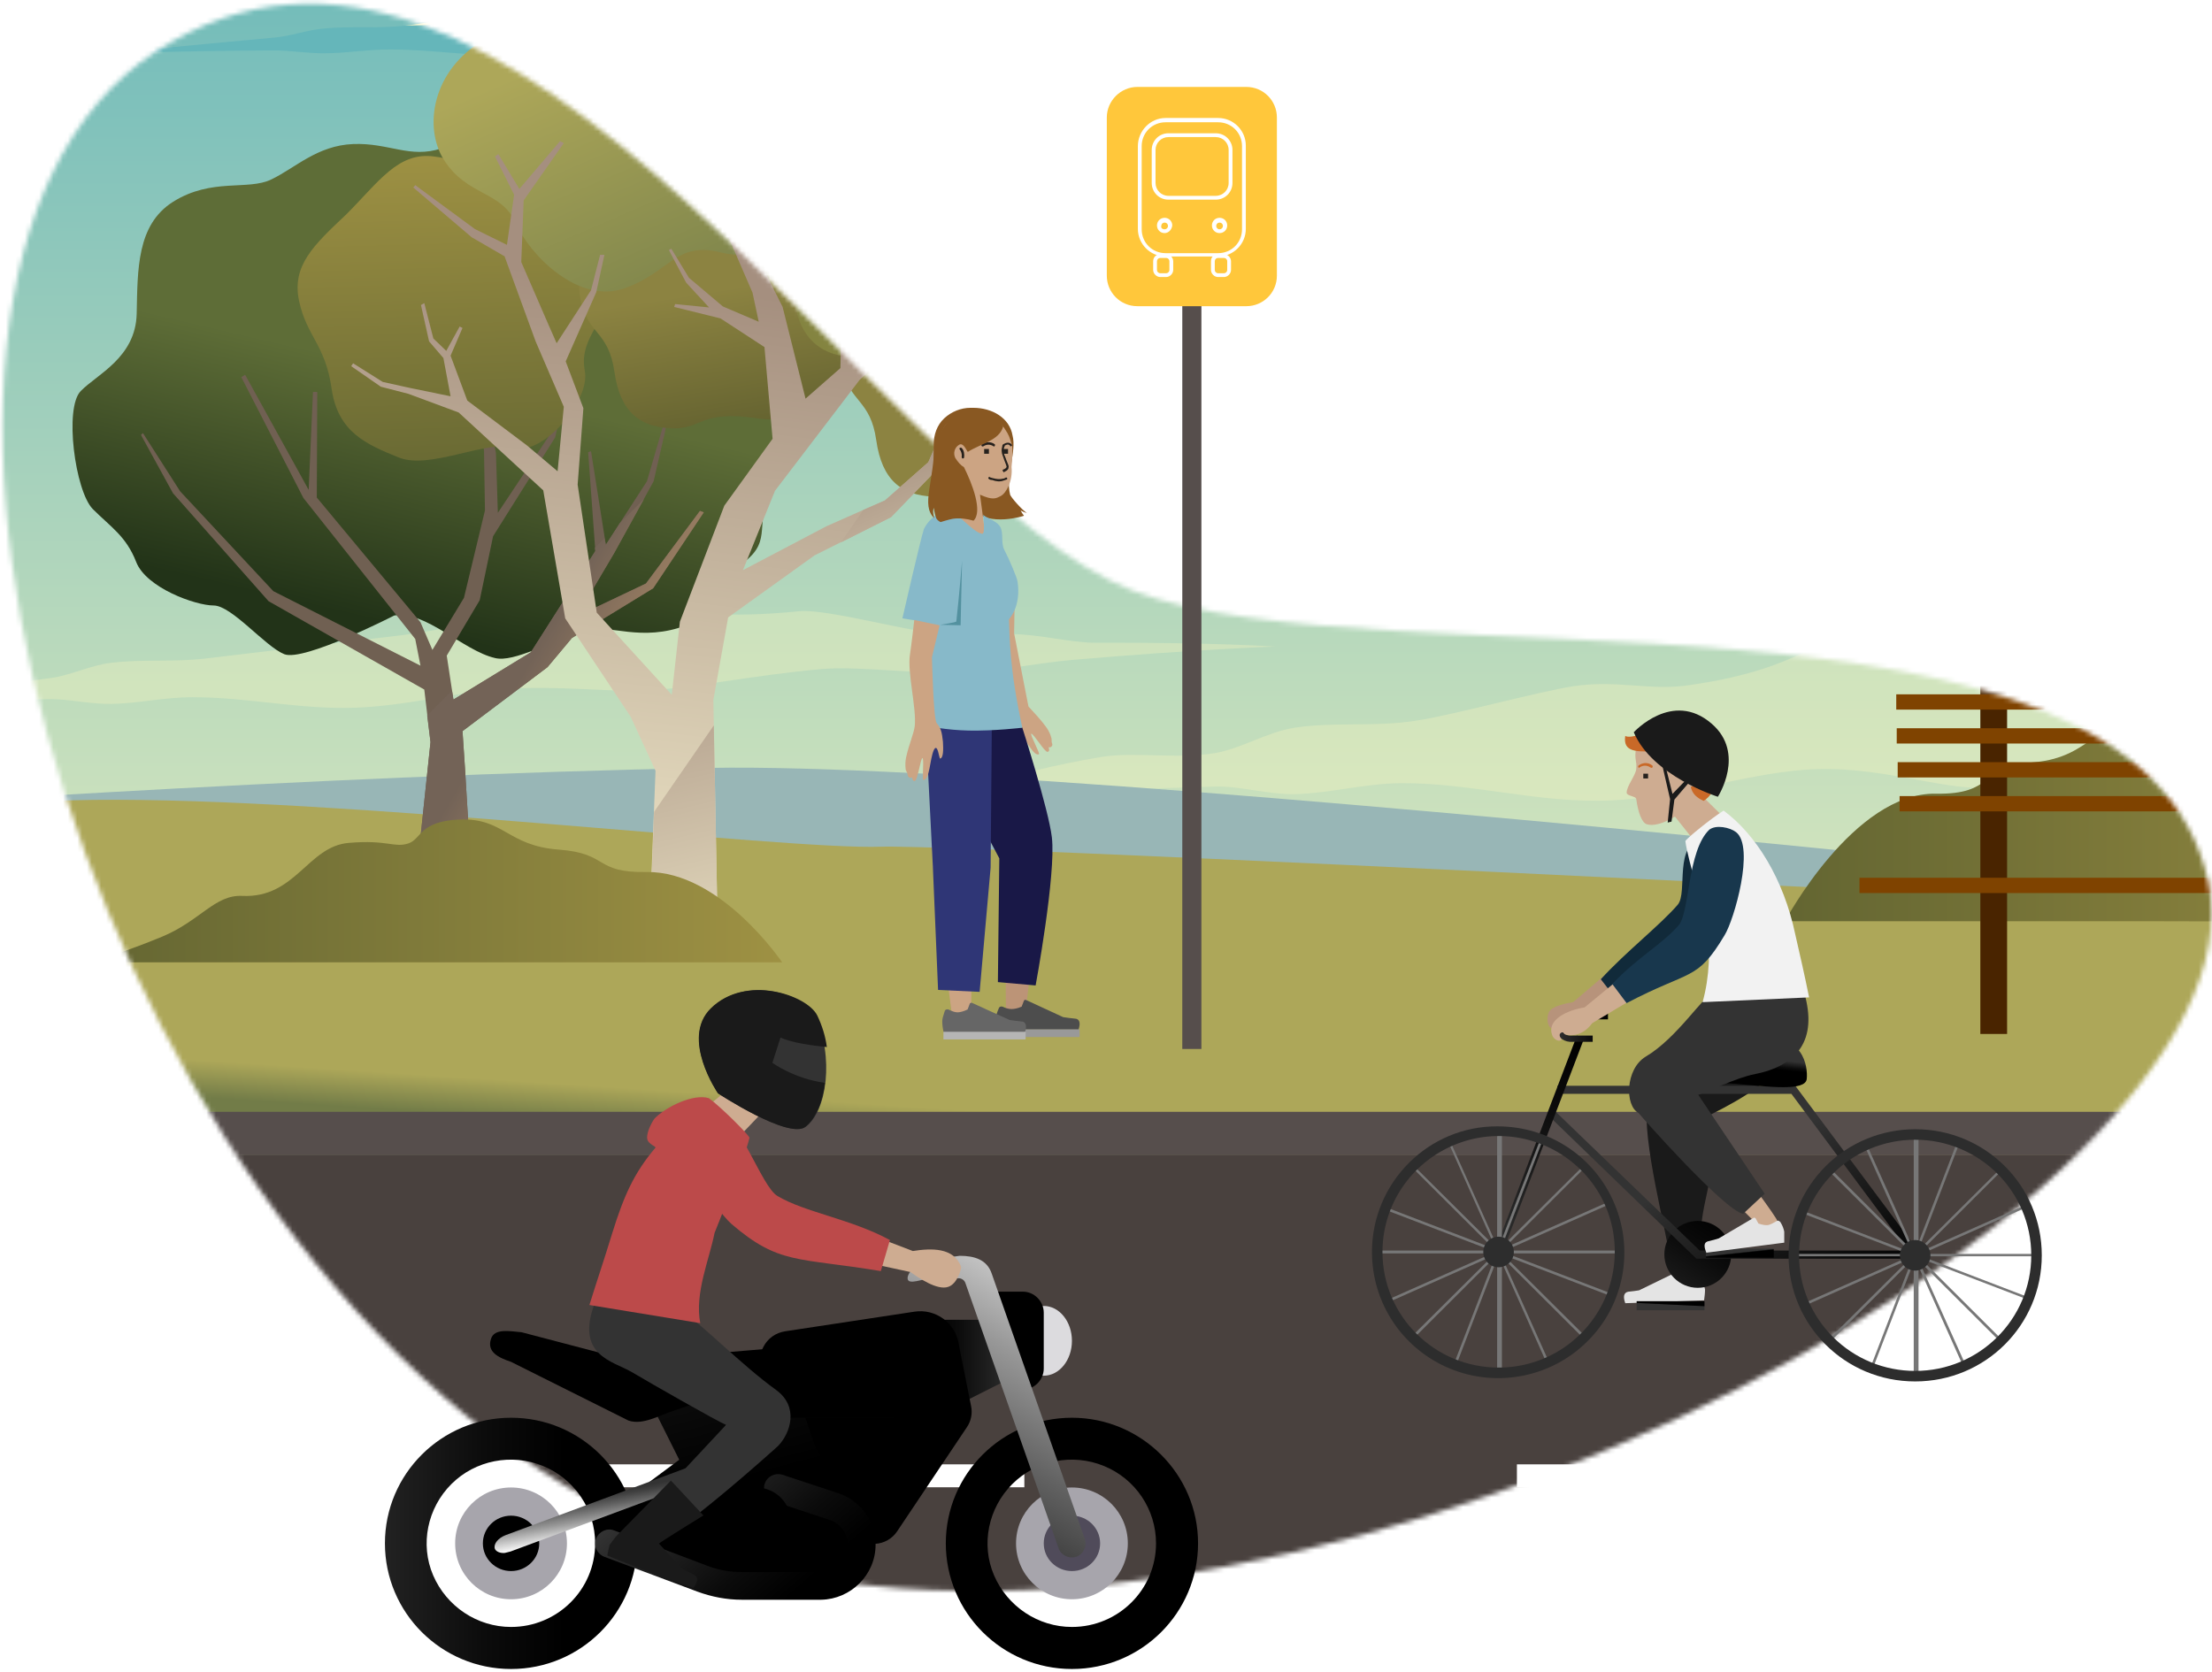 <?xml version="1.0" encoding="utf-8"?>
<!-- Generator: Adobe Illustrator 25.2.3, SVG Export Plug-In . SVG Version: 6.00 Build 0)  -->
<svg version="1.1" id="Layer_1" xmlns="http://www.w3.org/2000/svg" xmlns:xlink="http://www.w3.org/1999/xlink" x="0px" y="0px"
	 viewBox="0 0 463 350" style="enable-background:new 0 0 463 350;" xml:space="preserve">
<style type="text/css">
	.st0{filter:url(#Adobe_OpacityMaskFilter);}
	.st1{fill-rule:evenodd;clip-rule:evenodd;fill:#FFFFFF;}
	.st2{mask:url(#mask-2_1_);}
	.st3{fill:url(#Rectangle_4_);}
	.st4{fill:url(#Path_39_);}
	.st5{opacity:0.3;fill:#FDF6BE;enable-background:new    ;}
	.st6{fill:url(#Path_40_);}
	.st7{fill:url(#Path_41_);}
	.st8{fill:#98B6B6;}
	.st9{fill:url(#Path_43_);}
	.st10{fill:url(#Path_44_);}
	.st11{fill:#706052;}
	.st12{fill:url(#Path_45_);}
	.st13{fill:url(#Path_67_);}
	.st14{fill:url(#Path_68_);}
	.st15{fill:url(#Path_69_);}
	.st16{fill:url(#Path_70_);}
	.st17{fill:url(#Path_71_);}
	.st18{fill:url(#Path_72_);}
	.st19{fill:url(#Path_73_);}
	.st20{fill:url(#Path_74_);}
	.st21{fill:#564E4C;}
	.st22{fill:url(#Path_75_);}
	.st23{fill:url(#Path_76_);}
	.st24{fill:#49413E;}
	.st25{fill:#FFFFFF;}
	.st26{fill:#492400;}
	.st27{fill:#7F4300;}
	.st28{fill:url(#Path_77_);}
	.st29{fill:#DCDBDE;}
	.st30{fill:url(#Path_78_);}
	.st31{fill:url(#Path_79_);}
	.st32{fill:url(#Path_80_);}
	.st33{fill:url(#Path_81_);}
	.st34{fill:url(#Path_82_);}
	.st35{fill:url(#Shape_4_);}
	.st36{fill:#A7A5AC;}
	.st37{fill:url(#Oval_13_);}
	.st38{fill:url(#Shape_5_);}
	.st39{fill:#504B5A;}
	.st40{fill:url(#Path_83_);}
	.st41{fill:url(#Path_84_);}
	.st42{fill:url(#Path_85_);}
	.st43{fill:url(#Path_86_);}
	.st44{fill:url(#Path_87_);}
	.st45{fill:url(#Oval_14_);}
	.st46{fill:url(#Oval_15_);}
	.st47{fill:#CEAC91;}
	.st48{fill:#C96928;}
	.st49{fill:#26211D;}
	.st50{fill:#29ABE2;}
	.st51{fill:#333333;}
	.st52{fill:#1A1A1A;}
	.st53{fill:#BC4A4A;}
	.st54{fill:#B28B67;}
	.st55{fill:#E4E4E4;}
	.st56{fill:url(#Oval_16_);}
	.st57{fill:url(#Path_88_);}
	.st58{fill:url(#Path_89_);}
	.st59{fill:url(#Rectangle_38_);}
	.st60{fill:url(#Path_90_);}
	.st61{fill:#777777;}
	.st62{fill:#2D2D2D;}
	.st63{fill:url(#Rectangle_39_);}
	.st64{fill:url(#Rectangle_40_);}
	.st65{fill:#B7937B;}
	.st66{fill:#112A3A;}
	.st67{fill:#F2F2F2;}
	.st68{fill:#18374D;}
	.st69{fill:#CCA483;}
	.st70{fill:#895822;}
	.st71{fill:#BC9477;}
	.st72{fill:#4D4D4D;}
	.st73{fill:#191847;}
	.st74{fill:#999999;}
	.st75{fill:#666666;}
	.st76{fill:#2F3676;}
	.st77{fill:#B5B5B5;}
	.st78{fill:#87B9C9;}
	.st79{fill:#53919F;}
	.st80{fill:#FFC73B;}
</style>
<desc>Created with Sketch.</desc>
<g id="Page-1">
	<g id="Images" transform="translate(-172, -220)">
		<g id="All-Road-Hero" transform="translate(172, 220)">
			<g id="Asset-5">
				<g id="Mask">
				</g>
				<defs>
					<filter id="Adobe_OpacityMaskFilter" filterUnits="userSpaceOnUse" x="-70.3" y="-24" width="672.5" height="418.6">
						<feColorMatrix  type="matrix" values="1 0 0 0 0  0 1 0 0 0  0 0 1 0 0  0 0 0 1 0"/>
					</filter>
				</defs>
				<mask maskUnits="userSpaceOnUse" x="-70.3" y="-24" width="672.5" height="418.6" id="mask-2_1_">
					<g class="st0">
						<path id="path-1_1_" class="st1" d="M32.6,10.8c73.8-48.3,152.1,92.8,204.6,112.9c52.4,20.1,210.3-7.5,225,60.9
							c14.6,68.3-203,185.4-322.6,137.1C20,273.2-41.2,59,32.6,10.8z"/>
					</g>
				</mask>
				<g class="st2">
					<g transform="translate(-70.29, -24.044)">
						
							<linearGradient id="Rectangle_4_" gradientUnits="userSpaceOnUse" x1="-656.002" y1="738.113" x2="-656.002" y2="739.008" gradientTransform="matrix(602.449 0 0 -341.858 395539.406 252626.031)">
							<stop  offset="1.000000e-02" style="stop-color:#FDF6BE"/>
							<stop  offset="1" style="stop-color:#65B6BA"/>
						</linearGradient>
						<rect id="Rectangle" x="30.5" y="0" class="st3" width="602.4" height="341.9"/>
						
							<linearGradient id="Path_39_" gradientUnits="userSpaceOnUse" x1="-654.258" y1="712.896" x2="-654.255" y2="712.885" gradientTransform="matrix(242.504 0 0 -13.662 158862.625 9768.215)">
							<stop  offset="1.000000e-02" style="stop-color:#FDF6BE"/>
							<stop  offset="1" style="stop-color:#65B6BA"/>
						</linearGradient>
						<path id="Path" class="st4" d="M93.2,35.2c0,0,15.1-1.5,34.6-3.3c3.4-0.3,6.8-1.6,10.4-1.9c5.2-0.5,10.6,0,16-0.5
							c4.9-0.4,9.7-1.8,14.5-2.2c5.7-0.5,11.2-0.1,16.3-0.5c16.7-1.4,18.8-4.9,28.5-5c7.2-0.1,18.5,3.6,30.9,4
							c6.7,0.2,13.7-1.4,20.8-1.3c4.6,0.1,9.2,1.9,13.8,1.9c4,0,8,0,11.9,0.1c4.8,0,9.9,1.1,14.2,1.1c19.8,0,30.5,0.5,30.5,0.5
							s-13.9,0.4-34.5,1.6c-5.4,0.3-11,1.2-17.3,1.6c-7,0.4-18.5-0.8-25.1-0.4c-11.9,0.7-22.4,2.4-29.9,2.7
							c-5.7,0.2-14.8-0.6-24.3-0.2c-8.1,0.4-16.1,2-25.1,2.3c-9.5,0.3-18.1-1.3-27.6-1.3c-4.8,0-9.2,0.8-13.7,0.8
							c-3.5,0-7.1-0.6-10.4-0.6C108,34.7,93.2,35.2,93.2,35.2z"/>
						<path id="Path_1_" class="st5" d="M38.1,171.6c0,0,18.6-2.5,42.7-5.6c4.1-0.5,8.4-2.7,12.8-3.2c6.4-0.8,13.1-0.1,19.7-0.9
							c6-0.7,31.7-3.8,38-4.5c20.6-2.3,26.4-6.7,41.7-9.2c8.2-1.3,13.9,6.9,44.6,3.8c5.6-0.6,24.1,4.6,29.7,4.7
							c5,0,9.9,0.1,14.7,0.1c5.9,0,12.2,1.8,17.6,1.8c24.3-0.1,37.6,0.8,37.6,0.8s-17.2,0.6-42.5,2.8c-6.7,0.6-13.6,2-21.3,2.6
							c-8.7,0.7-22.8-1.4-31-0.7c-14.7,1.3-27.6,4.1-36.9,4.5c-7,0.4-18.3-1.1-29.9-0.3c-9.9,0.6-19.8,3.5-31,3.9
							c-11.7,0.4-22.3-2.2-34-2.2c-5.9,0-11.4,1.3-16.9,1.4c-4.3,0.1-8.8-1-12.8-1C56.3,170.8,38.1,171.6,38.1,171.6z"/>
						
							<linearGradient id="Path_40_" gradientUnits="userSpaceOnUse" x1="-654.296" y1="720.656" x2="-654.286" y2="720.635" gradientTransform="matrix(242.362 0 0 -19.302 158995.609 14008.383)">
							<stop  offset="1.000000e-02" style="stop-color:#FDF6BE"/>
							<stop  offset="1" style="stop-color:#65B6BA"/>
						</linearGradient>
						<path id="Path_2_" class="st6" d="M320,107.3c0,0,15.1-2.1,34.6-4.7c3.4-0.4,6.8-2.2,10.4-2.7c5.2-0.7,10.6-0.1,16-0.7
							c4.9-0.6,9.7-2.5,14.5-3.1c5.7-0.7,11.2-0.1,16.3-0.7c16.7-1.9,18.8-7,28.5-7.1c7.2-0.1,18.5,5.1,30.9,5.6
							c6.7,0.3,13.7-2,20.8-1.9c4.6,0.1,9.2,2.6,13.8,2.7c4,0,8,0.1,11.9,0.1c4.8,0,9.9,1.5,14.2,1.5c19.7-0.1,30.5,0.7,30.5,0.7
							s-13.9,0.5-34.5,2.3c-5.4,0.5-11,1.7-17.3,2.2c-7,0.6-18.4-1.2-25.1-0.6c-11.9,1.1-22.4,3.4-29.9,3.8
							c-5.7,0.3-14.8-0.9-24.2-0.3c-8.1,0.5-16.1,2.9-25.1,3.2c-9.5,0.4-18.1-1.9-27.5-1.8c-4.8,0-9.2,1.1-13.7,1.1
							c-3.5,0.1-7.1-0.9-10.3-0.8C334.8,106.6,320,107.3,320,107.3z"/>
						<path id="Path_3_" class="st5" d="M269.1,191c0,0,11.8-5.2,31.8-8.5c6.7-1.1,15.9,0.5,23.7-0.8c5.4-0.9,10.9-4.4,16.6-5.3
							c8.3-1.3,17-0.1,25.6-1.5c7.8-1.2,25.2-6,32.8-7.2c9.2-1.4,15.9,1,24.1-0.2c26.8-3.8,27-12.1,42.5-12.3
							c11.5-0.2,20.2,4.3,40.2,5.3c10.7,0.5,20.9-5.8,32.3-5.5c7.4,0.2,23.3,4.8,30.7,4.9c6.5,0.1,15.8-1.5,22-1.5
							c7.7,0,22.4,5.1,29.4,5.1c9,0,14.2,2.8,20.2,3.4c15.3,1.5,23.9,1.9,23.9,1.9s-10.8,2.7-26.8,4.9c-5.4,0.7-11.1,3-17.4,3.6
							c-5.6,0.6-12.4-2.1-18.4-1.4c-8.7,0.9-17.8,5.1-27.7,6.2c-11.3,1.2-31.6-1.5-42.3-0.3c-19.2,2.1-34.6,6.3-46.6,7.1
							c-9.1,0.6-22.7-4.9-37.8-3.7c-12.9,1-25.8,5.7-40.3,6.4c-15.2,0.7-29.1-3.7-44.2-3.6c-7.6,0.1-14.8,2.1-22,2.3
							c-5.6,0.1-11.4-1.7-16.6-1.6C292.8,189.6,269.1,191,269.1,191z"/>
						
							<linearGradient id="Path_41_" gradientUnits="userSpaceOnUse" x1="-653.135" y1="693.213" x2="-653.125" y2="693.204" gradientTransform="matrix(178.258 0 0 -7.856 116734.562 5496.414)">
							<stop  offset="1.000000e-02" style="stop-color:#FDF6BE"/>
							<stop  offset="1" style="stop-color:#65B6BA"/>
						</linearGradient>
						<path id="Path_4_" class="st7" d="M220.2,53.7c0,0,16.6-1.5,23.5-2.1c2.6-0.2,5.5-0.9,9.4-1.1c3.7-0.2,8.4,0,13.4-0.2
							c3.2-0.1,6.7-0.9,10-1.1c5-0.2,10,0.2,15-0.1c4.1-0.2,8.6-1.6,12.5-1.7c4-0.2,8.3,0.8,11.8,0.7c5.4-0.2,9.8-1.4,13.8-1.5
							c3.9,0,8.6,0.8,12.6,0.8c27.6,0.1,56.3,0.1,56.3,0.1s-32.8,3.7-52.1,5.5c-7.2,0.7-31,0.5-58.3,0.7c-4,0-25.8,0.7-31.1,0.7
							C235.7,54.6,220.2,53.7,220.2,53.7z"/>
						<path id="Path_5_" class="st8" d="M30.6,193.8c0,0,105-7.5,188.3-9c86.9-1.6,414.4,36.4,414.4,36.4L633,341.9H30.6V193.8z"/>
						
							<linearGradient id="Path_43_" gradientUnits="userSpaceOnUse" x1="-656" y1="737.113" x2="-655.987" y2="737.162" gradientTransform="matrix(602.529 0 0 -150.399 395592.188 111128.945)">
							<stop  offset="1.000000e-02" style="stop-color:#727C48"/>
							<stop  offset="1" style="stop-color:#ADA759"/>
						</linearGradient>
						<path id="Path_6_" class="st9" d="M30.5,196.8c0,0,29.8-5,59.3-5.3c51.4-0.6,144.6,10.5,164.9,9.8S633,219,633,219v122.9H30.6
							L30.5,196.8z"/>
						
							<linearGradient id="Path_44_" gradientUnits="userSpaceOnUse" x1="-652.494" y1="735.788" x2="-652.351" y2="736.233" gradientTransform="matrix(150.755 0 0 -109.021 98510.586 80369.281)">
							<stop  offset="0" style="stop-color:#223318"/>
							<stop  offset="1" style="stop-color:#5E6D37"/>
						</linearGradient>
						<path id="Path_7_" class="st10" d="M152.8,152.9c0,0-18.9,9.7-23,8.1c-4-1.6-11-10.2-14.8-10.2s-14.1-3.7-16.2-9.1
							s-5.3-7.3-9.1-11.1c-3.7-3.8-6-21.2-2.5-24.7c3.4-3.5,11.5-7,11.7-16.2s0-18.6,7.6-23.4c8.1-5.1,15.7-2.3,20.6-4.7
							c5-2.4,9.6-7.1,17.1-7.4c7.5-0.3,11.9,3.1,18.5,0.9c14.1-4.7,24-0.5,28.1,2.8c7,5.6,11.4,14.3,18.9,15.9
							c8.1,1.8,13.9,7.2,13.9,12.7c0,5.6,11.4,9,12.5,20.2s-1.8,12.1-4.8,20.1s0.8,10.8-6.2,15.6s-2.9,9.4-11,12.5
							c-9.7,3.7-16.2-0.3-21,1.1c-7.5,2.2-15.2,6.8-19.2,5.8C167.3,160.3,159.2,151.7,152.8,152.9z"/>
						<polygon id="Path_8_" class="st11" points="156.9,212.6 160.4,179.4 159.1,168.4 126.5,149.9 106.5,127.3 99.8,115.1 
							100.2,114.7 108,126.9 127.5,147.8 158.3,163.4 157.2,157.8 133.8,128.3 120.8,103 121.6,102.5 134.9,126.6 135.8,106.1 
							136.7,106.1 136.6,128.2 158.3,154.3 160.8,160.1 167.4,149.2 171.8,130.9 171.6,118.4 169.6,100.5 170.5,100.6 174.1,118.9 
							174.5,131.4 185.4,115 188.3,103.8 189,104.3 186.5,115.6 173.5,136.3 170.7,149.7 163.8,161.3 165.2,170.5 181.4,160.6 
							194.9,139.4 193.4,118.7 194,118.5 197.1,138.1 205.7,124.8 209,113.5 209.7,113.5 207.1,124.8 198.8,139.9 191,153.1 
							205.5,146.2 216.8,131 217.6,131.3 207,147.2 190,157.6 184.9,163.7 167.1,177.1 167.6,184.6 169.3,212.7 						"/>
						
							<linearGradient id="Path_45_" gradientUnits="userSpaceOnUse" x1="-645.321" y1="735.295" x2="-644.88" y2="734.942" gradientTransform="matrix(60.653 0 0 -84.194 39320.785 62071.359)">
							<stop  offset="1.000000e-02" style="stop-color:#736357"/>
							<stop  offset="1" style="stop-color:#C69C6D"/>
						</linearGradient>
						<polygon id="Path_9_" class="st12" points="190,157.6 207,147.2 217.6,131.3 216.8,131 205.5,146.2 191,153.1 198.8,139.9 
							205.1,128.5 200,133.6 197.1,138.1 196.8,136.7 194.8,138.7 194.9,139.4 181.4,160.6 165.2,170.5 164.9,168.6 159.7,173.8 
							160.4,179.4 156.9,212.6 169.3,212.7 167.6,184.6 167.1,177.1 184.9,163.7 						"/>
						
							<linearGradient id="Path_67_" gradientUnits="userSpaceOnUse" x1="-646.095" y1="733.191" x2="-646.128" y2="734.337" gradientTransform="matrix(65.615 0 0 -63.588 42559.941 46750.637)">
							<stop  offset="1.000000e-02" style="stop-color:#646632"/>
							<stop  offset="1" style="stop-color:#9E9143"/>
						</linearGradient>
						<path id="Path_10_" class="st13" d="M161.1,56.8c12.3,1.6,9.8,7.8,20.4,11.3c11.6,3.8,18.1,11.4,16.4,17.8
							c-1.7,6.4-6.4,9.5-5.2,15.8c1.2,6.3-8.9,17.8-14.7,16.1c-5.8-1.8-17.7,4.7-24.3,2s-12.7-5.2-14-14.4s-5.2-10.9-6.8-18.3
							c-1.6-7.4,3-11.7,9.9-18.2C149.5,62.2,153.6,55.8,161.1,56.8z"/>
						
							<linearGradient id="Path_68_" gradientUnits="userSpaceOnUse" x1="-645.017" y1="732.204" x2="-645.135" y2="732.873" gradientTransform="matrix(60.314 0 0 -54.316 39132.957 39891.477)">
							<stop  offset="1.000000e-02" style="stop-color:#5B5B2C"/>
							<stop  offset="1" style="stop-color:#8C8341"/>
						</linearGradient>
						<path id="Path_11_" class="st14" d="M218,59.4c11.3,1.5,9,7.2,18.8,10.4c10.7,3.5,16.5,8.1,14.9,14c-1.6,5.9-5.8,4.6-2.4,14.2
							c2,5.5-7.8,15.6-20.7,13.6c-11.8-1.8-11.3,2.4-17.9,2.1c-6.4-0.3-10.6-3.3-11.8-11.8s-5.5-7.9-7-14.7
							c-1.5-6.8,1.4-11.8,7.7-17.8C206,63.4,211.1,58.5,218,59.4z"/>
						
							<linearGradient id="Path_69_" gradientUnits="userSpaceOnUse" x1="-627.716" y1="745.587" x2="-628.717" y2="744.854" gradientTransform="matrix(60.316 0 0 -54.318 39188.637 39906.98)">
							<stop  offset="1.000000e-02" style="stop-color:#5B5B2C"/>
							<stop  offset="1" style="stop-color:#8C8341"/>
						</linearGradient>
						<path id="Path_12_" class="st15" d="M272.8,73.7c11.3,1.5,9,7.2,18.8,10.4c10.7,3.5,16.5,8.1,14.9,14
							c-1.6,5.9-5.8,4.6-2.4,14.2c2,5.5-7.8,15.6-20.7,13.6c-11.8-1.8-11.3,2.4-17.9,2.1c-6.4-0.3-10.6-3.3-11.8-11.8
							s-5.5-7.9-7-14.7c-1.5-6.8,1.4-11.8,7.7-17.8C260.8,77.6,265.9,72.8,272.8,73.7z"/>
						
							<linearGradient id="Path_70_" gradientUnits="userSpaceOnUse" x1="-647.032" y1="734.799" x2="-646.28" y2="734.061" gradientTransform="matrix(65.469 0 0 -64.873 42563.137 47678.449)">
							<stop  offset="1.000000e-02" style="stop-color:#636B32"/>
							<stop  offset="1" style="stop-color:#848440"/>
						</linearGradient>
						<path id="Path_13_" class="st16" d="M239.8,50.8c-4.4,4.8-9.8,9.8-7.6,15.5c2.2,5.6,5.4,7.6,4.5,17c-1,10.3,5.7,20,22.4,13.1
							c8.2-3.4,17.9,3.1,24.1,2.3c6.2-0.8,11.4-9.3,11.7-14.6s-5.2-6.7-0.9-14.7c4.9-9.2,4.9-19-4.3-21.6s-6.4-8.5-17.3-11.8
							c-10.9-3.3-18.2-2.7-22.3,0.5C241.3,43.4,244.2,46,239.8,50.8z"/>
						
							<linearGradient id="Path_71_" gradientUnits="userSpaceOnUse" x1="-648.634" y1="734.257" x2="-649.028" y2="735.069" gradientTransform="matrix(88.141 0 0 -77.932 57404.215 57316.367)">
							<stop  offset="1.000000e-02" style="stop-color:#727C48"/>
							<stop  offset="1" style="stop-color:#ADA759"/>
						</linearGradient>
						<path id="Path_14_" class="st17" d="M200.9,8.6c11.3,0.9,15.4-4.8,26,1.9c10.7,6.7,5.2,6.6,15,13.6c10.4,7.4,7.8,14.8,4.1,24
							s-1.5,12.7-1.9,21c-0.3,8.3-17.1,9.3-22.9,7.8c-9.5-2.4-10.6,4.1-20.2,7.5s-19.8-6.9-22.8-13.7c-3-6.8-10.1-5.5-15-13.2
							c-4.3-6.8-2.5-18.8,8.4-25.1c8.1-4.7-1.1-14.1,5-19.7C183.9,5.9,194,8.1,200.9,8.6z"/>
						
							<linearGradient id="Path_72_" gradientUnits="userSpaceOnUse" x1="-652.329" y1="737.815" x2="-652.388" y2="737.198" gradientTransform="matrix(149.265 0 0 -182.867 97588.672 135006.594)">
							<stop  offset="1.000000e-02" style="stop-color:#A58F7F"/>
							<stop  offset="1" style="stop-color:#E2D8BC"/>
						</linearGradient>
						<polygon id="Path_15_" class="st18" points="206,223.6 207.5,185.4 202.3,174.1 188.6,153.5 184,126.7 166.3,110.4 
							155.8,106.5 150,105 143.8,100.7 144.2,100.1 150.4,104 156.3,105.3 164.6,107 163.1,99 160.1,95.5 158.4,87.9 159.1,87.5 
							161,94.9 163.7,97.5 166.5,92.4 167.1,92.7 164.6,98.5 168.1,107.9 180.6,117.3 187,122.7 188.3,109.2 182.4,95.5 175.9,77.7 
							169,73.7 156.8,63.3 157.2,62.8 169.7,72 176.4,75.3 177.9,64.8 173.9,56.8 174.6,56.3 179,63.6 187.5,53.6 188.3,54 
							179.9,66 179.4,78.9 185,91.8 186.8,95.9 194,84.8 195.9,77.4 196.8,77.4 195.1,85.2 188.7,99.7 192.4,109.5 191.2,125.5 
							195.2,152.3 210.9,169.5 212.6,154.2 221.9,129.9 232,115.9 230.3,96.7 221.1,90.7 211.4,88.3 211.6,87.7 218.7,88.4 
							213.9,83.2 210.3,76.4 210.8,76.1 214.5,82.2 221.6,88.2 229.1,91.4 227.8,85.3 221.9,71.7 223.2,61.7 216.9,51 213,41 
							213.7,40.7 218.6,49.6 225.4,58 233.2,50.8 242.7,44.5 242.9,45 234.4,52.2 227.5,61.3 225.8,71.7 234.1,88.3 238.9,107.5 
							246.2,101.1 246.5,83.7 253.5,70.8 260.4,63.8 259.1,55.2 260.2,45 260.9,44.9 260.7,55.2 261.7,62.1 267.5,58.8 273.5,51.8 
							274,52 268.3,59.6 262.9,63.8 255.2,73.2 265,68.5 269,66.7 269.2,67.5 265.4,69.6 254.4,75.3 250.4,83.6 249.9,97.3 
							259.8,90 274.8,85.6 277.9,81.9 285.5,75.4 285.9,75.9 279.5,81.9 277.7,84.8 287.8,84.3 292.5,81.1 293.1,81.5 288.2,85.9 
							276.2,86.8 261.7,92.7 250.2,103.6 232.5,126.8 225.8,143.4 243.3,134.2 255.5,128.8 264.6,120.8 266.6,116.2 275.7,103.7 
							276.6,104.8 269.3,116.8 269.3,118.8 276.9,119.7 287.2,118.6 287.3,119.7 277.1,121.5 267.5,121.2 256.8,132.3 240.8,140.3 
							222.7,153.3 219.6,170.6 220.6,223.6 						"/>
						
							<linearGradient id="Path_73_" gradientUnits="userSpaceOnUse" x1="-639.613" y1="728.961" x2="-639.121" y2="727.882" gradientTransform="matrix(40.96 0 0 -33.866 26458.106 24802.199)">
							<stop  offset="1.000000e-02" style="stop-color:#A58F7F"/>
							<stop  offset="1" style="stop-color:#E2D8BC"/>
						</linearGradient>
						<polygon id="Path_16_" class="st19" points="267.5,121.2 277.1,121.5 287.3,119.7 287.2,118.6 276.9,119.7 269.3,118.8 
							269.3,116.8 276.6,104.8 275.7,103.7 266.6,116.2 264.6,120.8 255.6,128.8 251,130.8 246.3,137.6 256.8,132.3 						"/>
						
							<linearGradient id="Path_74_" gradientUnits="userSpaceOnUse" x1="-607.261" y1="732.939" x2="-607.155" y2="731.416" gradientTransform="matrix(14.545 0 0 -47.667 9044.504 35087.574)">
							<stop  offset="1.000000e-02" style="stop-color:#A58F7F"/>
							<stop  offset="1" style="stop-color:#E2D8BC"/>
						</linearGradient>
						<polygon id="Path_17_" class="st20" points="206.1,223.6 220.6,223.6 219.7,175.9 207.2,194 						"/>
						<rect id="Rectangle_1_" x="32.6" y="256.8" class="st21" width="597.1" height="9.1"/>
						
							<linearGradient id="Path_75_" gradientUnits="userSpaceOnUse" x1="-652.687" y1="727.385" x2="-651.687" y2="727.385" gradientTransform="matrix(144.914 0 0 -29.935 94672.883 21984.889)">
							<stop  offset="1.000000e-02" style="stop-color:#646632"/>
							<stop  offset="1" style="stop-color:#9E9143"/>
						</linearGradient>
						<path id="Path_18_" class="st22" d="M89.2,225.5c0,0,7.2-2.1,15.1-5.4c7.9-3.3,11-8.8,16.7-8.5c11.2,0.5,13.7-10.4,22.3-11.1
							c8.2-0.7,9.5,1.1,12.5,0.1c2.7-0.9,2.3-4.7,10.8-5c9.2-0.3,9.9,5.5,20.6,6.3c10.7,0.8,7.3,4.9,18.5,4.7
							c15.4-0.2,28.3,18.9,28.3,18.9h-69H89.2z"/>
						
							<linearGradient id="Path_76_" gradientUnits="userSpaceOnUse" x1="-653.218" y1="730.904" x2="-652.218" y2="730.904" gradientTransform="matrix(162.064 0 0 -42.131 106307.352 30989.783)">
							<stop  offset="1.000000e-02" style="stop-color:#646632"/>
							<stop  offset="1" style="stop-color:#9E9143"/>
						</linearGradient>
						<path id="Path_19_" class="st23" d="M606,217.1c-5.8-2.2-11.4-4.7-16.9-7.6c-8.8-4.6-12.3-12.3-18.7-12
							c-12.5,0.7-15.3-14.7-25-15.7c-9.2-0.9-10.6,1.5-14,0.1c-3-1.2-2.6-6.6-12.1-7.1c-10.3-0.4-11.1,7.7-23.1,8.8
							c-12,1.1-8.2,6.8-20.7,6.6c-17.2-0.3-31.6,26.7-31.6,26.7h77.2L606,217.1z"/>
						<polygon id="Path_20_" class="st24" points="672.5,418.6 0,418.6 32.6,265.9 629.7,265.9 						"/>
						<rect id="Rectangle_2_" x="387.8" y="330.6" class="st25" width="90.4" height="4.8"/>
						<rect id="Rectangle_3_" x="194.3" y="330.6" class="st25" width="90.4" height="4.8"/>
						<rect id="Rectangle_5_" x="484.8" y="166.6" class="st26" width="5.6" height="73.9"/>
						<rect id="Rectangle_6_" x="467.5" y="183.6" class="st27" width="157.3" height="3.2"/>
						<rect id="Rectangle_7_" x="467.9" y="190.7" class="st27" width="157.3" height="3.2"/>
						<rect id="Rectangle_8_" x="459.5" y="207.8" class="st27" width="172.3" height="3.2"/>
						<rect id="Rectangle_9_" x="467.3" y="176.5" class="st27" width="157.3" height="3.2"/>
						<rect id="Rectangle_10_" x="467.2" y="169.4" class="st27" width="157.3" height="3.2"/>
					</g>
				</g>
			</g>
			<g id="Asset-6" transform="translate(80.57, 18.199)">
				
					<linearGradient id="Path_77_" gradientUnits="userSpaceOnUse" x1="-766.212" y1="676.549" x2="-767.212" y2="676.549" gradientTransform="matrix(17.602 0 0 -17.541 13619.044 12134.027)">
					<stop  offset="0" style="stop-color:#333333"/>
					<stop  offset="0.16" style="stop-color:#292929"/>
					<stop  offset="0.7" style="stop-color:#0B0B0B"/>
					<stop  offset="1" style="stop-color:#000000"/>
				</linearGradient>
				<polygon id="Path_21_" class="st28" points="126.2,258.1 114.4,258.1 120.3,275.7 132,269.8 				"/>
				<ellipse id="Oval" class="st29" cx="137.9" cy="262.5" rx="5.9" ry="7.3"/>
				
					<linearGradient id="Path_78_" gradientUnits="userSpaceOnUse" x1="-765.82" y1="679.516" x2="-764.82" y2="679.516" gradientTransform="matrix(11.735 0 0 -20.467 8886.567 14170.238)">
					<stop  offset="0" style="stop-color:#333333"/>
					<stop  offset="0.16" style="stop-color:#292929"/>
					<stop  offset="0.7" style="stop-color:#0B0B0B"/>
					<stop  offset="1" style="stop-color:#000000"/>
				</linearGradient>
				<path id="Path_22_" class="st30" d="M132,272.7h1.5c1.2,0,2.3-0.5,3.1-1.3c0.8-0.8,1.3-1.9,1.3-3.1v-11.7c0-1.2-0.5-2.3-1.3-3.1
					c-0.8-0.8-1.9-1.3-3.1-1.3h-7.3L132,272.7z"/>
				
					<linearGradient id="Path_79_" gradientUnits="userSpaceOnUse" x1="-796.711" y1="690.354" x2="-796.226" y2="689.026" gradientTransform="matrix(61.609 0 0 -43.855 49133.914 30507.67)">
					<stop  offset="0" style="stop-color:#333333"/>
					<stop  offset="0.16" style="stop-color:#292929"/>
					<stop  offset="0.7" style="stop-color:#0B0B0B"/>
					<stop  offset="1" style="stop-color:#000000"/>
				</linearGradient>
				<polygon id="Path_23_" class="st31" points="108.5,284.4 102.7,304.9 99.7,304.9 93.9,313.7 70.4,313.7 46.9,304.9 49.9,296.1 
					61.6,287.4 52.8,269.8 108.5,269.8 				"/>
				
					<linearGradient id="Path_80_" gradientUnits="userSpaceOnUse" x1="-795.237" y1="655.811" x2="-794.237" y2="655.811" gradientTransform="matrix(44.007 0 0 -8.773 34921.832 6027.847)">
					<stop  offset="0" style="stop-color:#333333"/>
					<stop  offset="0.16" style="stop-color:#292929"/>
					<stop  offset="0.7" style="stop-color:#0B0B0B"/>
					<stop  offset="1" style="stop-color:#000000"/>
				</linearGradient>
				<path id="Path_24_" class="st32" d="M67.5,274.2L67.5,274.2c0-2.4,2-4.4,4.4-4.4h35.2c2.4,0,4.4,2,4.4,4.4l0,0
					c0,2.4-2,4.4-4.4,4.4H71.9c-1.2,0-2.3-0.5-3.1-1.3C67.9,276.5,67.5,275.4,67.5,274.2L67.5,274.2z"/>
				
					<linearGradient id="Path_81_" gradientUnits="userSpaceOnUse" x1="-778.635" y1="666.173" x2="-777.635" y2="666.173" gradientTransform="matrix(19.062 0 0 -11.694 14772.663 8074.527)">
					<stop  offset="0" style="stop-color:#333333"/>
					<stop  offset="0.16" style="stop-color:#292929"/>
					<stop  offset="0.7" style="stop-color:#0B0B0B"/>
					<stop  offset="1" style="stop-color:#000000"/>
				</linearGradient>
				<path id="Path_25_" class="st33" d="M88,278.6h19.1l-4.4,11.7l-8.6-2.1c-1.9-0.5-3.5-1.9-4.1-3.8L88,278.6z"/>
				
					<linearGradient id="Path_82_" gradientUnits="userSpaceOnUse" x1="-785.074" y1="688.631" x2="-784.074" y2="688.631" gradientTransform="matrix(23.114 0 0 -41.985 18061.121 29196.291)">
					<stop  offset="0" style="stop-color:#333333"/>
					<stop  offset="0.16" style="stop-color:#292929"/>
					<stop  offset="0.7" style="stop-color:#0B0B0B"/>
					<stop  offset="1" style="stop-color:#000000"/>
				</linearGradient>
				<path id="Path_26_" class="st34" d="M108.5,272.7l-8.8,26.3v6.1l2.9-0.1c1.9-0.1,3.6-1.1,4.6-2.6l14.6-21.8
					c0.9-1.3,1.2-2.9,0.9-4.4l-2.6-13L108.5,272.7z"/>
				
					<linearGradient id="Shape_4_" gradientUnits="userSpaceOnUse" x1="-795.072" y1="690.385" x2="-794.072" y2="690.385" gradientTransform="matrix(52.817 0 0 -52.632 41977.887 36641.238)">
					<stop  offset="0" style="stop-color:#333333"/>
					<stop  offset="0.16" style="stop-color:#292929"/>
					<stop  offset="0.7" style="stop-color:#0B0B0B"/>
					<stop  offset="1" style="stop-color:#000000"/>
				</linearGradient>
				<path id="Shape" class="st35" d="M26.4,278.6C11.8,278.6,0,290.4,0,304.9c0,14.5,11.8,26.3,26.4,26.3s26.4-11.8,26.4-26.3
					C52.8,290.4,41,278.6,26.4,278.6z M26.4,322.4c-7.1,0-13.5-4.3-16.3-10.8s-1.2-14.1,3.8-19.1s12.6-6.5,19.2-3.8
					S44,297.8,44,304.9C44,314.6,36.1,322.4,26.4,322.4L26.4,322.4z"/>
				<ellipse id="Oval_1_" class="st36" cx="26.4" cy="304.9" rx="11.7" ry="11.7"/>
				
					<linearGradient id="Oval_13_" gradientUnits="userSpaceOnUse" x1="-747.819" y1="666.173" x2="-746.819" y2="666.173" gradientTransform="matrix(11.735 0 0 -11.694 8780.95 8094.996)">
					<stop  offset="0" style="stop-color:#333333"/>
					<stop  offset="0.16" style="stop-color:#292929"/>
					<stop  offset="0.7" style="stop-color:#0B0B0B"/>
					<stop  offset="1" style="stop-color:#000000"/>
				</linearGradient>
				<ellipse id="Oval_2_" class="st37" cx="26.4" cy="304.9" rx="5.9" ry="5.8"/>
				
					<linearGradient id="Shape_5_" gradientUnits="userSpaceOnUse" x1="-799.516" y1="690.385" x2="-798.516" y2="690.385" gradientTransform="matrix(52.817 0 0 -52.632 42095.234 36641.238)">
					<stop  offset="0" style="stop-color:#333333"/>
					<stop  offset="0.16" style="stop-color:#292929"/>
					<stop  offset="0.7" style="stop-color:#0B0B0B"/>
					<stop  offset="1" style="stop-color:#000000"/>
				</linearGradient>
				<path id="Shape_1_" class="st38" d="M143.8,278.6c-14.6,0-26.4,11.8-26.4,26.3c0,14.5,11.8,26.3,26.4,26.3s26.4-11.8,26.4-26.3
					C170.2,290.4,158.3,278.6,143.8,278.6z M143.8,322.4c-7.1,0-13.5-4.3-16.3-10.8s-1.2-14.1,3.8-19.1s12.6-6.5,19.2-3.8
					c6.6,2.7,10.9,9.1,10.9,16.2C161.4,314.6,153.5,322.4,143.8,322.4L143.8,322.4z"/>
				<ellipse id="Oval_3_" class="st36" cx="143.8" cy="304.9" rx="11.7" ry="11.7"/>
				<ellipse id="Oval_4_" class="st39" cx="143.8" cy="304.9" rx="5.9" ry="5.8"/>
				
					<linearGradient id="Path_83_" gradientUnits="userSpaceOnUse" x1="-788.284" y1="692.257" x2="-788.691" y2="691.043" gradientTransform="matrix(37.257 0 0 -63.165 29506.113 43957.281)">
					<stop  offset="0" style="stop-color:#FFFFFF"/>
					<stop  offset="0.11" style="stop-color:#E4E4E4"/>
					<stop  offset="0.43" style="stop-color:#999999"/>
					<stop  offset="0.7" style="stop-color:#626262"/>
					<stop  offset="0.89" style="stop-color:#404040"/>
					<stop  offset="1" style="stop-color:#333333"/>
				</linearGradient>
				<path id="Path_27_" class="st40" d="M144.7,307.7c1.5-0.5,2.3-2.2,1.8-3.7L127,248.4c-1-2.9-3.6-3.7-6.7-3.7l-6.4,0.9
					c-1.6,0-4.5,2.2-4.5,3.8c0,1.6,3.4,0,5,0h5.7c0.6,0,1.2,0.4,1.4,1l19.5,55.5C141.5,307.4,143.2,308.2,144.7,307.7L144.7,307.7z"
					/>
				
					<linearGradient id="Path_84_" gradientUnits="userSpaceOnUse" x1="-791.763" y1="677.467" x2="-791.94" y2="677.892" gradientTransform="matrix(44.945 0 0 -18.599 35636.426 12902.75)">
					<stop  offset="0" style="stop-color:#FFFFFF"/>
					<stop  offset="0.11" style="stop-color:#E4E4E4"/>
					<stop  offset="0.43" style="stop-color:#999999"/>
					<stop  offset="0.7" style="stop-color:#626262"/>
					<stop  offset="0.89" style="stop-color:#404040"/>
					<stop  offset="1" style="stop-color:#333333"/>
				</linearGradient>
				<path id="Path_28_" class="st41" d="M25.2,303.2l39.3-14.6c1.5-0.6,3-0.3,3.3,0.7c0.3,0.9-0.7,2.2-2.2,2.7l-39.3,14.6
					c-0.4,0.1-0.8,0.2-1.2,0.3c-1,0.1-1.9-0.3-2.1-0.9C22.7,305,23.7,303.8,25.2,303.2z"/>
				
					<linearGradient id="Path_85_" gradientUnits="userSpaceOnUse" x1="-797.577" y1="678.198" x2="-796.577" y2="678.198" gradientTransform="matrix(60.179 0 0 -19.055 47953.293 13193.054)">
					<stop  offset="0" style="stop-color:#333333"/>
					<stop  offset="0.16" style="stop-color:#292929"/>
					<stop  offset="0.7" style="stop-color:#0B0B0B"/>
					<stop  offset="1" style="stop-color:#000000"/>
				</linearGradient>
				<path id="Path_29_" class="st42" d="M82.1,269.8V264l-31,2.6l-22.5-5.9c-2.4-0.2-5.7-0.9-6.4,1.4l0,0c-0.9,2.7,1.5,3.9,4.2,4.8
					L51,279.2c3,1,6.4-1.1,9.5-2.1L82.1,269.8L82.1,269.8z"/>
				
					<linearGradient id="Path_86_" gradientUnits="userSpaceOnUse" x1="-794.968" y1="675.115" x2="-793.968" y2="675.115" gradientTransform="matrix(41.67 0 0 -16.407 33043.883 11341.227)">
					<stop  offset="0" style="stop-color:#333333"/>
					<stop  offset="0.16" style="stop-color:#292929"/>
					<stop  offset="0.7" style="stop-color:#0B0B0B"/>
					<stop  offset="1" style="stop-color:#000000"/>
				</linearGradient>
				<path id="Path_30_" class="st43" d="M110.8,256.4l-27,4.1c-2,0.3-3.7,1.5-4.6,3.3l0,0c-1,1.9-0.8,4.1,0.3,5.9
					c1.1,1.8,3.1,2.9,5.2,2.9h27.3c2.4,0,4.7-1.1,6.3-2.9s2.2-4.3,1.8-6.6l0,0C119.4,258.8,115.3,255.7,110.8,256.4L110.8,256.4z"/>
				
					<linearGradient id="Path_87_" gradientUnits="userSpaceOnUse" x1="-796.048" y1="683.678" x2="-795.304" y2="683.294" gradientTransform="matrix(58.686 0 0 -26.275 46768.004 18260.752)">
					<stop  offset="0" style="stop-color:#333333"/>
					<stop  offset="0.16" style="stop-color:#292929"/>
					<stop  offset="0.7" style="stop-color:#0B0B0B"/>
					<stop  offset="1" style="stop-color:#000000"/>
				</linearGradient>
				<path id="Path_31_" class="st44" d="M102.7,305.2c0-4.9-3.2-9.3-7.8-10.8l-11.8-3.9c-1.5-0.4-3.1,0.4-3.6,1.9s0.3,3.1,1.8,3.7
					l11.8,3.9c2.6,0.9,4.2,3.5,3.7,6.2c-0.4,2.7-2.8,4.7-5.5,4.7H74.7c-2.5,0-4.9-0.4-7.2-1.3L48,302.2c-1.5-0.6-3.2,0.2-3.8,1.7
					c-0.6,1.5,0.2,3.2,1.7,3.8l19.5,7.3c3,1.1,6.1,1.7,9.3,1.7h16.6C97.5,316.6,102.7,311.5,102.7,305.2z"/>
				
					<linearGradient id="Oval_14_" gradientUnits="userSpaceOnUse" x1="-766.972" y1="672.4" x2="-765.972" y2="672.4" gradientTransform="matrix(14.669 0 0 -14.618 11203.729 10129.824)">
					<stop  offset="0" style="stop-color:#333333"/>
					<stop  offset="0.16" style="stop-color:#292929"/>
					<stop  offset="0.7" style="stop-color:#0B0B0B"/>
					<stop  offset="1" style="stop-color:#000000"/>
				</linearGradient>
				<ellipse id="Oval_5_" class="st45" cx="77.7" cy="300.5" rx="7.3" ry="7.3"/>
				<ellipse id="Oval_6_" class="st36" cx="74.8" cy="283" rx="4.4" ry="4.4"/>
				
					<linearGradient id="Oval_15_" gradientUnits="userSpaceOnUse" x1="-755.863" y1="661.732" x2="-754.863" y2="661.732" gradientTransform="matrix(10.269 0 0 -10.234 7682.648 7036.571)">
					<stop  offset="0" style="stop-color:#333333"/>
					<stop  offset="0.16" style="stop-color:#292929"/>
					<stop  offset="0.7" style="stop-color:#0B0B0B"/>
					<stop  offset="1" style="stop-color:#000000"/>
				</linearGradient>
				<ellipse id="Oval_7_" class="st46" cx="112.2" cy="264.7" rx="5.1" ry="5.1"/>
				<g id="Layer_1-2" transform="translate(65.326, 192.72)">
					<g id="Head_Front_Short-1">
						<g id="Head">
							<path id="Path_32_" class="st47" d="M0,22.5l5.4,8.1l8.6-9c2.9,2.2,5.2,2.8,6.6,2.5c1.2-0.2,2.4-2.6,3.1-5.9
								c0.2-0.7,2.4-0.4,2.5-1.2c0.2-1.6-1.7-4.3-1.8-5.9C24.4,8.9,25.3,8.6,25,6C24.4,0.3,7.6-3.7,5.7,6.2C5.1,9.7,6.2,13,8.1,15.8
								L0,22.5z"/>
						</g>
					</g>
				</g>
				<g id="Layer_3" transform="translate(82.005, 204.988)">
					<ellipse id="Oval_8_" class="st48" cx="2" cy="1.1" rx="1" ry="1"/>
					<ellipse id="Oval_9_" class="st48" cx="2.7" cy="2.8" rx="1" ry="1"/>
					<ellipse id="Oval_10_" class="st48" cx="0.3" cy="2.5" rx="1" ry="1"/>
					<ellipse id="Oval_11_" class="st48" cx="0.4" cy="0.2" rx="1" ry="1"/>
				</g>
				<g id="Layer_2-2" transform="translate(77.239, 201.624)">
					<g id="Layer_2-3">
						<ellipse id="Oval_12_" class="st49" cx="10.2" cy="3.1" rx="1" ry="1"/>
						<path id="Path_33_" class="st49" d="M1,2.3c0,0.1-0.1,0.2-0.3,0.2S0.5,2.4,0.5,2.2c0.1-0.6,0-1.2-0.2-1.6
							C0.2,0.5,0.1,0.4,0,0.4C-0.1,0.3-0.1,0.1,0,0s0.2-0.1,0.4,0c0.1,0.1,0.2,0.2,0.4,0.5C1,0.9,1.1,1.6,1,2.3z"/>
						<path id="Path_34_" class="st49" d="M9.2,1.2c-0.1,0.1-0.3,0-0.3-0.1C8.8,1,8.8,0.9,9,0.8c1-0.7,2.4-0.5,3.3,0.3
							c0.1,0.1,0.1,0.3,0,0.4c-0.1,0.1-0.3,0.1-0.4,0C11.2,0.8,10.1,0.7,9.2,1.2z"/>
					</g>
				</g>
				<path id="Path_35_" class="st50" d="M102.7,269.9l-0.1,1.5"/>
				<path id="Leg-Front" class="st51" d="M53,299.8l1.6,5.8c4.5-0.1,27.6-21,27.7-21.1c2.6-2.7,4.4-8.2-0.4-11.7
					c-7.2-5.2-15.6-13.8-18.3-15.3L44,254.4c-4.3,11.1,3.6,12.3,7.6,14.6c4.2,2.5,17.9,10.3,19.8,11.1L53,299.8z"/>
				<g id="Accessories_Shoe_Flat-Sneaker" transform="translate(46.463, 291.652)">
					<path id="shoe" class="st52" d="M2,11.7L13.4,0.1l6.8,7.3c0,0-9.4,5.8-9.3,5.9l4.9,5.3c0.6,0.3,1.4,0.7,2.4,1.2
						s0.9,1.4-0.1,2.8c-11.4-4.1-17.4-6.5-18-6.8c0.1-0.8,0.3-1.5,0.5-2.3C0.9,13.2,1.3,12.5,2,11.7C2,11.7,2,11.7,2,11.7L2,11.7z"
						/>
				</g>
				<path id="Shirt" class="st53" d="M67.8,211.7c2.5,1.8,8.6,7.9,8.5,8.3c-0.9,4.1-7.3,19.9-7.3,19.9c-1.1,5.6-4.2,12.6-3,18.9
					L42.8,255c1.9-6.1,2.9-8.9,4.8-15.1c2.4-7.7,4.5-12.5,9-17.8c0.3-0.3-1.5-0.7-1.7-1.9c-0.2-1.5,1.2-3.8,1.5-4.2
					C58.8,213.5,64.6,210.7,67.8,211.7z"/>
				<path id="Path_36_" class="st47" d="M92.9,244.4l17.1,3.7c1.7,1.2,5.6,3.9,7.9,3.1c1.9-0.6,2.8-3.8,2.7-4.2
					c-1.5-4.1-6.3-3.9-10.1-3.3l-16.7-6.4L92.9,244.4z"/>
				<path id="Coat-Back" class="st53" d="M61.9,214.9c-3.3,4.9,7.3,20.2,10.6,23.1c10,8.6,13.8,7,31.3,9.9l1.9-6.5
					c-8.1-4.4-17.8-5.8-23.5-9.2c-3.5-2-7.8-16.6-14.5-19.8C66,211.6,63,213.3,61.9,214.9z"/>
				<path id="Path_37_" class="st51" d="M69.8,210.7c0,0,14.7,9.7,18.3,7c4.4-3.3,6-14.7,1.9-23.3c-2-4.3-14.4-8.7-21.7-1.4
					C61.8,199.2,69.8,210.7,69.8,210.7z"/>
				<path id="Path_38_" class="st52" d="M68.2,192.9c7.3-7.2,20.2-2.8,22.3,1.5c1,2.1,1.7,4.3,2,6.6c-3-0.3-7.4-0.9-9.7-2l-1.7,5.3
					c0,0,4.5,3.3,11,4.2c-0.5,4.1-2,7.6-4.1,9.2c-3.5,2.7-18.3-7-18.3-7S61.8,199.2,68.2,192.9z"/>
				<path id="Path_42_" class="st50" d="M75,263.1l-0.1,1.3"/>
				<g id="Layer_1-4" transform="translate(259.317, 133.163)">
					<g id="Head_Front_Short-1-3">
						<g id="Head-3" transform="translate(0.596, 1.187)">
							<path id="Path_46_" class="st47" d="M22.1,20.3l-5.3,6.5l-6.7-8.4c-2.6,1.6-4.7,2-5.9,1.6c-1-0.3-1.8-2.4-2.2-5.3
								c-0.1-0.6-2-0.6-2-1.3c0-1.4,1.8-3.5,2-4.9c0.2-1.8-0.5-2.2,0-4.4c1-4.8,15.6-6.9,16.4,1.8c0.3,3-0.9,5.7-2.8,8L22.1,20.3z"
								/>
						</g>
						<path id="Hair" class="st48" d="M0.3,2.7c2.4,1.5,16.2-7.5,18.6,1.6c2.7,4.5,0.5,10.4-2.2,12c-1.3-0.6-2.4-1.4-2.7-3
							c0.4,0.2,0.8-0.5,1-1.6c0.2-1.3,0.2-3.1-1.1-3.4c-0.6-0.1-1.1,0.3-1.4,0.7c-0.6,0.8-0.5,1.6-0.6,1.6c-1.2-1.8-2.3-4.2-3.7-4.9
							C2.3,6.3-0.2,6,0.3,2.7z"/>
					</g>
				</g>
				<g id="Layer_2-6" transform="translate(261.494, 140.671)">
					<g id="Layer_2-7">
						<rect id="Rectangle-Copy" x="1.9" y="3.1" class="st49" width="1" height="1"/>
						<path id="Path_47_" class="st49" d="M10.9,3.3c0,0.1-0.1,0.3-0.2,0.3c-0.1,0-0.3-0.1-0.3-0.2c0-0.6,0.1-1.1,0.4-1.5
							c0.1-0.2,0.3-0.4,0.4-0.4c0.1-0.1,0.3-0.1,0.3,0.1c0.1,0.1,0.1,0.3-0.1,0.3c-0.1,0-0.2,0.1-0.3,0.3C11,2.4,10.9,2.8,10.9,3.3z
							"/>
						<path id="Path_48_" class="st48" d="M3.8,1.4c0.1,0.1,0.1,0.2,0,0.4c-0.1,0.1-0.2,0.1-0.4,0c-0.7-0.5-1.6-0.5-2.3,0
							C1.1,1.9,1,1.9,0.9,1.8s-0.1-0.3,0-0.4C1.8,0.7,3,0.7,3.8,1.4z"/>
					</g>
				</g>
				<path id="Skin" class="st54" d="M270.6,250.8c-3.5-18.9-5.3-31.7-5.2-35.8c0.1-2.7,7.1-4.9,8.1,0.2c0.4,2.1,1,8,1.4,14.7
					c0.3,3.9,0.1,11.6-0.6,20.6L270.6,250.8z"/>
				<path id="Leg-Back" class="st52" d="M276.3,215.8c4.1,10.8-1.6,17-0.8,26.9l-6.8,1.3c0.1-1.9-6-25.1-4.3-30.9c0,0,0,0,0,0
					c0,0,0,0,0,0c-0.1-1.3,3.2-10.8,20.8-16.6c1.2-0.4,4.4-0.2,5,0.3c1.7,1.3,4.1,5,1.6,8.4C287.7,210.7,276.2,215.6,276.3,215.8z"
					/>
				<g id="Accessories_Shoe_Flat-Sneaker-3" transform="translate(259.317, 248.122)">
					<path id="shoe-3" class="st55" d="M16.4,1.6c-0.1-0.1-0.2-0.2-0.3-0.3c-0.1,0-0.3,0-0.5,0l0,0c-0.8,0.4-1.3,0.6-1.8,0.6
						c-0.5,0-1.2-0.2-2.1-0.5l-0.5-1.2l0,0c0-0.1-0.1-0.1-0.2-0.1s-0.2,0-0.2,0L3.2,3.8C2.6,3.9,1.9,4,0.9,4.1
						C0,4.3-0.2,5.1,0.3,6.5l16.5-0.6c0.1-0.8,0.2-1.5,0.2-2.3C16.9,3.1,16.7,2.5,16.4,1.6L16.4,1.6z"/>
				</g>
				
					<linearGradient id="Oval_16_" gradientUnits="userSpaceOnUse" x1="-757.054" y1="670.055" x2="-755.878" y2="671.891" gradientTransform="matrix(14.05 0 0 -14.001 10900.174 9643.275)">
					<stop  offset="0" style="stop-color:#333333"/>
					<stop  offset="0.16" style="stop-color:#292929"/>
					<stop  offset="0.7" style="stop-color:#0B0B0B"/>
					<stop  offset="1" style="stop-color:#000000"/>
				</linearGradient>
				<ellipse id="Oval_18_" class="st56" cx="274.8" cy="244.4" rx="7" ry="7"/>
				<path id="Path_49_" class="st50" d="M245.7,198.4v1.3"/>
				
					<linearGradient id="Path_88_" gradientUnits="userSpaceOnUse" x1="-798.657" y1="687.286" x2="-798.025" y2="686.68" gradientTransform="matrix(77.17 0 0 -36.16 61912.844 25077.43)">
					<stop  offset="0" style="stop-color:#333333"/>
					<stop  offset="0.16" style="stop-color:#292929"/>
					<stop  offset="0.7" style="stop-color:#0B0B0B"/>
					<stop  offset="1" style="stop-color:#000000"/>
				</linearGradient>
				<polygon id="Path_50_" class="st57" points="320.9,243.6 295.2,209.1 295.2,209.1 295.2,209.1 245.4,209.1 245.4,210.8 
					294.4,210.8 318.8,243.6 275.2,243.6 244.8,214.3 243.7,215.5 274.5,245.3 274.5,245.3 320.9,245.3 320.9,243.6 320.9,243.6 
									"/>
				
					<linearGradient id="Path_89_" gradientUnits="userSpaceOnUse" x1="-781.764" y1="660.677" x2="-781.82" y2="660.487" gradientTransform="matrix(27.806 0 0 -9.916 22024.824 6754.507)">
					<stop  offset="0" style="stop-color:#333333"/>
					<stop  offset="0.16" style="stop-color:#292929"/>
					<stop  offset="0.7" style="stop-color:#0B0B0B"/>
					<stop  offset="1" style="stop-color:#000000"/>
				</linearGradient>
				<path id="Path_51_" class="st58" d="M274,209.3c2.2-0.1,1.6-1.2,8.7-0.6c7,0.6,14.6,1.6,14.9-1s-0.8-10-9.9-7.8
					c-9.1,2.1-14.1,3.7-17,6.6S272.3,209.4,274,209.3z"/>
				
					<linearGradient id="Rectangle_38_" gradientUnits="userSpaceOnUse" x1="-810.236" y1="223.289" x2="-809.236" y2="223.289" gradientTransform="matrix(17.457 -45.909 -1.597 -0.607 14733.847 -36816.145)">
					<stop  offset="0" style="stop-color:#333333"/>
					<stop  offset="0.16" style="stop-color:#292929"/>
					<stop  offset="0.7" style="stop-color:#0B0B0B"/>
					<stop  offset="1" style="stop-color:#000000"/>
				</linearGradient>
				<polygon id="Rectangle_11_" class="st59" points="232,244.5 249.5,198.6 251,199.2 233.5,245.1 				"/>
				
					<linearGradient id="Path_90_" gradientUnits="userSpaceOnUse" x1="-741.929" y1="636.244" x2="-740.922" y2="636.244" gradientTransform="matrix(10.923 0 0 -5.962 8349.147 3989.919)">
					<stop  offset="0" style="stop-color:#333333"/>
					<stop  offset="0.16" style="stop-color:#292929"/>
					<stop  offset="0.7" style="stop-color:#0B0B0B"/>
					<stop  offset="1" style="stop-color:#000000"/>
				</linearGradient>
				<path id="Path_52_" class="st60" d="M252.8,198.6H248c-0.9,0-1.7-0.8-1.7-1.7s0.8-1.7,1.7-1.7h8v-1.3h-8c-1.6,0-2.9,1.4-2.9,3
					s1.3,2.9,2.9,3h4.8"/>
				<rect id="Rectangle_12_" x="320" y="218.6" class="st61" width="1" height="51.9"/>
				<polygon id="Rectangle_13_" class="st61" points="346.3,244.3 346.3,244.8 294.2,244.8 294.2,244.3 				"/>
				<polygon id="Rectangle_14_" class="st61" points="338.9,262.7 338.5,263.1 301.7,226.4 302.1,226 				"/>
				<polygon id="Rectangle_15_" class="st61" points="302.1,263.1 301.7,262.7 338.5,226.1 338.9,226.4 				"/>
				<polygon id="Rectangle_16_" class="st61" points="329.3,220.3 329.8,220.5 311.2,268.9 310.7,268.7 				"/>
				<polygon id="Rectangle_17_" class="st61" points="344.6,253.6 344.5,254.1 295.9,235.5 296.1,235 				"/>
				<polygon id="Rectangle_18_" class="st61" points="331.1,268.1 330.6,268.4 309.4,221 309.9,220.8 				"/>
				<polygon id="Rectangle_19_" class="st61" points="296.6,255.4 296.4,254.9 344,233.8 344.2,234.3 				"/>
				<path id="Shape_2_" class="st62" d="M293.8,244.6c0,14.6,11.8,26.4,26.5,26.4s26.5-11.8,26.5-26.4c0-14.6-11.8-26.4-26.5-26.4
					c-7,0-13.8,2.8-18.7,7.7C296.6,230.9,293.8,237.6,293.8,244.6L293.8,244.6z M296,244.6c0-13.4,10.9-24.2,24.3-24.2
					c13.4,0,24.3,10.8,24.3,24.2s-10.9,24.2-24.3,24.2c-6.4,0-12.6-2.5-17.2-7.1S296,251,296,244.6L296,244.6z"/>
				<ellipse id="Oval_19_" class="st62" cx="320.3" cy="244.6" rx="3.2" ry="3.2"/>
				<rect id="Rectangle_20_" x="232.8" y="218" class="st61" width="1" height="51.9"/>
				<polygon id="Rectangle_21_" class="st61" points="259.1,243.6 259.1,244.2 207.1,244.2 207.1,243.6 				"/>
				<polygon id="Rectangle_22_" class="st61" points="251.7,262 251.3,262.4 214.5,225.7 214.9,225.4 				"/>
				<polygon id="Rectangle_23_" class="st61" points="214.9,262.4 214.5,262 251.3,225.4 251.7,225.7 				"/>
				<polygon id="Rectangle_24_" class="st61" points="242.1,219.6 242.6,219.8 224,268.2 223.5,268 				"/>
				<polygon id="Rectangle_25_" class="st61" points="257.5,252.9 257.3,253.4 208.7,234.8 208.9,234.3 				"/>
				<polygon id="Rectangle_26_" class="st61" points="243.9,267.5 243.4,267.7 222.3,220.3 222.7,220.1 				"/>
				<polygon id="Rectangle_27_" class="st61" points="209.4,254.7 209.2,254.2 256.8,233.1 257,233.6 				"/>
				<path id="Shape_3_" class="st62" d="M206.6,243.9c0,10.7,6.4,20.3,16.3,24.4c9.9,4.1,21.3,1.8,28.8-5.7
					c7.6-7.5,9.8-18.9,5.7-28.7c-4.1-9.9-13.7-16.3-24.5-16.3C218.5,217.5,206.6,229.3,206.6,243.9L206.6,243.9z M208.8,243.9
					c0-9.8,5.9-18.6,15-22.4c9.1-3.8,19.5-1.7,26.5,5.2c7,6.9,9,17.3,5.3,26.4c-3.8,9.1-12.6,15-22.5,15
					C219.7,268.1,208.8,257.3,208.8,243.9L208.8,243.9z"/>
				<ellipse id="Oval_20_" class="st62" cx="233.1" cy="243.9" rx="3.2" ry="3.2"/>
				
					<linearGradient id="Rectangle_39_" gradientUnits="userSpaceOnUse" x1="-756.705" y1="504.87" x2="-756.637" y2="504.784" gradientTransform="matrix(14.173 0 0 -1.892 11008.433 1199.177)">
					<stop  offset="0" style="stop-color:#333333"/>
					<stop  offset="0.16" style="stop-color:#292929"/>
					<stop  offset="0.7" style="stop-color:#0B0B0B"/>
					<stop  offset="1" style="stop-color:#000000"/>
				</linearGradient>
				<rect id="Rectangle_28_" x="276.5" y="243.2" class="st63" width="14.2" height="1.9"/>
				
					<linearGradient id="Rectangle_40_" gradientUnits="userSpaceOnUse" x1="-756.721" y1="504.826" x2="-756.688" y2="504.917" gradientTransform="matrix(14.173 0 0 -1.892 10993.912 1210.117)">
					<stop  offset="0" style="stop-color:#333333"/>
					<stop  offset="0.16" style="stop-color:#292929"/>
					<stop  offset="0.7" style="stop-color:#0B0B0B"/>
					<stop  offset="1" style="stop-color:#000000"/>
				</linearGradient>
				<rect id="Rectangle_29_" x="262" y="254.2" class="st64" width="14.2" height="1.9"/>
				<path id="Path_53_" class="st47" d="M288.1,239c-0.9-0.9-12.8-12.8-20.5-20.6c-3.1-3.1,8-1.9,9.1-0.6c3.9,4.5,12.6,16,14.5,19.1
					C292.5,238.9,289.5,240.3,288.1,239z"/>
				<path id="Leg-Front-3" class="st51" d="M288.8,231.7l-4.5,4.2c-3.8-0.5-21.9-21-21.9-21.1c-2.9-1.5-2.8-9.2,1.5-11.8
					c6.6-3.9,12-12.7,14.5-13.8l18.7,0.5c2.8,9.8-1.4,15.2-10.5,17c-3.7,0.7-10,3.8-11.7,4.3L288.8,231.7z"/>
				<g id="Accessories_Shoe_Flat-Sneaker-4" transform="translate(275.996, 236.448)">
					<path id="shoe-4" class="st55" d="M16.1,1.2C16,1.1,15.9,1,15.7,0.9c-0.2,0-0.3,0-0.4,0.1l0,0c-0.7,0.4-1.3,0.7-1.7,0.8
						c-0.5,0.1-1.2,0-2.1-0.3l-0.6-1.1l0,0c-0.1-0.1-0.3-0.2-0.4-0.1L3.2,4.6C2.6,4.8,1.9,5,1,5.2c-0.9,0.2-1,1-0.4,2.4l16.3-2.1
						c0-0.8,0-1.5,0-2.3C16.8,2.7,16.6,2,16.1,1.2L16.1,1.2z"/>
				</g>
				<path id="Path_54_" class="st65" d="M263.2,187.1l-11.9,6.9c-2.8,3.9-4.7,2.1-6.6,3c-1.4,0.6-1.8-2.6-0.8-3.7
					c0.8-0.9,3.4-1.5,4.8-1.7l11.6-9.9L263.2,187.1z"/>
				<path id="Coat-Back-3" class="st66" d="M283,171.5c-2,11.1-12,11.9-25.4,19.3l-3.1-4c5.3-5.8,12.4-11.3,16.1-15.6
					c2.2-2.6-1-13,5.4-13.8C279.9,157,283.5,168.7,283,171.5z"/>
				<path id="Shirt-3" class="st67" d="M280.2,151.5c-2.3,1.4-8,6-8,6.4c0.4,3.6,4.7,17.6,4.7,17.6c0.5,4.9,0.4,10.8-1.1,16.1
					l22.3-1c-1.1-5.4-1.7-7.9-2.9-13.2C292.8,165.9,287,156.5,280.2,151.5z"/>
				<path id="Path_55_" class="st47" d="M265.6,188.3l-12.9,7.7c-1.9,2.6-4.2,2.7-5.5,2.4c-0.6-0.1-0.4-0.7-1-0.4
					c-0.8,0.5,0.2,1.4,0.1,1.5c-0.7,0.5-1.6-0.2-1.9-0.8c-1.5-3.5,3.4-5.5,6.7-6l11.8-9.7L265.6,188.3z"/>
				<path id="Coat-Back-4" class="st68" d="M282.8,156c4,3.1-0.4,18.4-2.4,21.6c-5.8,9.7-7,7.1-20.5,14.2l-3-4
					c5.4-5.7,10.2-8.1,13.9-12.3c2.3-2.6,1.8-15.6,6.4-20C278.6,154.4,281.5,155,282.8,156z"/>
				<path id="Path_56_" class="st52" d="M279,148.6c0,0-13.7-4.3-17.6-13.5c0,0,8.1-8.9,16.3-1.8C284.9,139.5,279,148.6,279,148.6z"
					/>
				<path id="Path_57_" class="st52" d="M273.2,145.4c-0.1,0-3.3,3.8-3.3,3.8l-0.6,4.6l-0.8,0.2l0.5-4.9l-1.7-7.4l0.7,0.3l1.5,6
					l3-3.1L273.2,145.4z"/>
				<path id="Path_58_" class="st69" d="M129.2,113.7c0,0,0.8,14.7,0.5,15.7c-0.5,1.3-0.2,2.7,0.4,4.5c0.5,1.5,1.2,3.2,1.9,3
					c0.2-0.1-0.8-3.3,0.5-2.1c1.6,1.5,3.2,5.4,4.4,4.9c0.3-0.1-2-4.3-1.6-4.3c0.5,0,2.8,3.9,3.4,3.8c0.5-0.1,0.3-0.7,0.2-1
					c0.2,0.2,1.1-0.1,0.7-0.9c-0.1-0.3,0-0.7-0.1-1c-0.2-0.8-0.6-1.6-1.1-2.3c-1.1-1.5-2.4-2.9-3.7-4.3l-3-15.3l0.1-6.3l-5.2,1.3
					L129.2,113.7z"/>
				<g id="Layer_1-5" transform="translate(114.767, 67.076)">
					<path id="Path_59_" class="st70" d="M19.6,22.1c-0.8-0.4-3.3-3.2-3.5-3.8c-1-4.1,1.4-9,0.5-12.4c-0.6-3.7-4.3-5.8-8.2-5.8H7.8
						c-2,0-4,0.8-5.5,2.2S0.1,5.7,0.1,7.8v7.5c0,4,4.4,7.5,8.2,8c0,0-0.1-1.9-0.1-1.9c3.6,3.7,10.8,1.3,10.8,1.3
						c-0.3-0.4-0.5-0.7-0.7-1.1C18.7,21.8,19.1,22,19.6,22.1z"/>
					<g id="Head_Front_Long" transform="translate(1.39, 1.385)">
						<g id="Head-4">
							<path id="Path_60_" class="st69" d="M2.7,12.5c-1.6-1.9-2.8-4.3-2.6-7c0.5-7.6,11.5-6.1,13.6-2.2c0.7,1,1,1.8,1.4,3.3
								c0.2,0.7,0,3.7-0.1,4.5c0.3,2.9-1.1,5.5-2.3,6.1c-1,0.5-1.6,0.9-4.3-0.3l1.3,9.8H1.1L2.7,12.5z"/>
						</g>
					</g>
				</g>
				<g id="Layer_2-8" transform="translate(119.326, 73.595)">
					<g id="Layer_2-9">
						<rect id="Rectangle-Copy_1_" x="6.1" y="2.2" class="st49" width="1" height="1"/>
						<rect id="Rectangle-Copy_2_" x="10.1" y="2.2" class="st49" width="1" height="1"/>
						<path id="Path_61_" class="st49" d="M1,2.3C0.9,2.2,0.9,2,1,2c0.1-0.1,0.3-0.1,0.4,0c0.5,0.5,0.6,1.3,0.5,2
							c0,0.1-0.2,0.2-0.3,0.2S1.4,4,1.4,3.9C1.5,3.3,1.3,2.7,1,2.3z"/>
						<path id="Path_62_" class="st49" d="M8.3,1.2c0.1,0.1,0.1,0.2,0,0.4C8.2,1.7,8.1,1.7,8,1.6c-0.6-0.4-1.4-0.4-2,0
							c-0.1,0.1-0.3,0.1-0.4,0c-0.1-0.1-0.1-0.3,0-0.4C6.4,0.7,7.5,0.6,8.3,1.2z"/>
						<path id="Path_63_" class="st49" d="M10.3,1.8c-0.1,0.3-0.1,0.6-0.1,1.1c0,0.3,0.2,0.7,0.4,1.2c0,0.1,0.1,0.2,0.1,0.3
							c0.5,1.2,0.6,1.4,0.5,1.7c0,0.3-0.2,0.5-0.5,0.7c-0.2,0.1-0.4,0.2-0.5,0.3C10.2,7,10.1,7,10,6.8c-0.1-0.1,0-0.3,0.1-0.3
							c0.1,0,0.2-0.1,0.4-0.2c0.2-0.1,0.3-0.3,0.3-0.4c0-0.1-0.1-0.4-0.5-1.4c0-0.1-0.1-0.2-0.1-0.3c-0.2-0.6-0.4-1-0.4-1.3
							C9.7,2.4,9.8,2,9.9,1.6c0-0.2,0.1-0.3,0.1-0.3l0.1-0.1c0.7-0.4,1.2-0.4,1.6-0.1c0.1,0.1,0.2,0.2,0.2,0.2
							c0.1,0.1,0,0.3-0.1,0.3c-0.1,0.1-0.3,0-0.3-0.1c0,0,0-0.1-0.1-0.1c-0.2-0.2-0.5-0.2-1,0.1C10.4,1.7,10.4,1.7,10.3,1.8z"/>
					</g>
					<path id="Path_64_" class="st49" d="M7.1,8.5C7,8.4,6.9,8.3,7,8.2C7.1,8,7.2,8,7.3,8.1c0.1,0.1,0.3,0.1,0.6,0.2
						c0.7,0.2,1.5,0.3,2.2,0.1c0.2,0,0.3-0.1,0.5-0.2c0.1-0.1,0.3,0,0.3,0.1c0.1,0.1,0,0.3-0.1,0.3c-0.2,0.1-0.4,0.1-0.6,0.2
						C9.4,9.1,8.6,9,7.8,8.7C7.5,8.7,7.2,8.6,7.1,8.5z"/>
				</g>
				<polygon id="Leg" class="st71" points="122.7,127.6 129.7,164.1 130,194.4 134,194.4 137.8,162.4 133.4,134.1 				"/>
				<g id="Accessories_Shoe_Flat-Sneaker-5" transform="translate(127.872, 190.939)">
					<path id="shoe-5" class="st72" d="M0.6,2C0.2,2.9,0,3.6,0,4c0,0.8,0.1,1.6,0.3,2.4h17c0.5-1.4,0.2-2.3-0.8-2.3
						c-0.9-0.1-1.8-0.2-2.4-0.3L6.3,0.2C6.2,0.1,6,0.2,5.9,0.3l0,0L5.4,1.6C4.5,2,3.8,2.1,3.3,2.1C2.8,2.1,2.2,2,1.4,1.6l0,0
						C1.1,1.5,0.7,1.6,0.6,2L0.6,2z"/>
				</g>
				<path id="Pant" class="st73" d="M128.3,187.4l7.9,0.7c0,0,4.3-23.2,3.4-31c-0.7-5.9-6.2-23-6.2-23L113,132l15.6,29.5
					L128.3,187.4z"/>
				<rect id="Rectangle_30_" x="128.2" y="197.3" class="st74" width="17.2" height="1.6"/>
				<g id="Bottom_Standing_Baggy-Pants" transform="translate(112.98, 125.842)">
					<polygon id="Leg-2" class="st69" points="0.4,0.2 1.7,37.2 5.8,69.2 9.7,69.2 10.6,0.2 					"/>
					<g id="Accessories_Shoe_Flat-Sneaker-6" transform="translate(3.574, 65.691)">
						<path id="shoe-6" class="st75" d="M0.6,2C0.3,2.9,0.1,3.6,0.1,4c0,0.8,0.1,1.6,0.3,2.4h17c0.5-1.4,0.2-2.3-0.8-2.3
							c-1-0.1-1.8-0.2-2.4-0.3L6.3,0.2c-0.1,0-0.2,0-0.2,0S6,0.3,5.9,0.3l0,0L5.4,1.6C4.6,2,3.8,2.2,3.3,2.2C2.8,2.2,2.2,2,1.4,1.6
							l0,0C1.1,1.5,0.7,1.6,0.6,2L0.6,2z"/>
					</g>
					<polygon id="Pant-2" class="st76" points="2.8,63.2 11.5,63.6 13.8,37.6 14.1,2 0.2,7.6 1.7,37.2 					"/>
				</g>
				<rect id="Rectangle_31_" x="116.9" y="197.8" class="st77" width="17.2" height="1.6"/>
				<g id="Body_Pointing-Forward" transform="translate(108.016, 88.445)">
					<path id="Clothes" class="st78" d="M22.6,23c0.2,3.8,0,9.8,2.8,22.7c0,0-5.8,0.7-11.2,0.6c-4.6-0.1-8.9-0.9-9-1.2
						c-2.4-4.5-2.3-14.5-2.3-21.9c-0.3,0-2.6-0.4-2.6-0.4S4.1,6.2,4.8,4.1C6.2,1.2,9.4,0,9.8,0c1.5,0.1,5.3,4.9,7.2,5.1
						C17.7,5.3,17.2,1,17.2,1c0,0.6,2.9,1.3,3.6,2.7C21.5,5,20.9,7,21.6,8.4c1,1.9,2.7,5.9,2.8,6.7C25.2,20.4,22.6,23,22.6,23z"/>
				</g>
				<path id="Path_65_" class="st79" d="M120.5,112.7l0.3-13.5c0,0-0.6,7.4-1.2,12.7c0,0.2-3.4,0.7-3.4,0.7L120.5,112.7z"/>
				<path id="Path_66_" class="st69" d="M114.5,119.4c0,0,0.3,13.1,1,13.8c0.9,1,1.1,2,1.3,3.9c0.1,1.6,0.1,3.4-0.6,3.5
					c-0.2,0-0.5-3.4-1.3-1.8c-0.9,2-0.8,6.2-2.2,6.3c-0.3,0,0.2-4.7-0.2-4.6c-0.4,0.2-1,4.7-1.6,4.8c-0.4,0.1-0.6-0.5-0.5-0.8
					c-0.1,0.2-1,0.3-1-0.6c0-0.3-0.3-0.6-0.4-1c-0.1-0.9-0.1-1.7,0.1-2.6c0.6-2.7,1.6-4.9,1.8-6.5c0.4-3.7-1.6-11.3-1-15
					c0.3-1.9,0.9-7.2,0.9-7.2l5.3,1.1L114.5,119.4z"/>
				<rect id="Rectangle_32_" x="166.9" y="32.5" class="st21" width="4" height="168.9"/>
				<path id="Rectangle_33_" class="st80" d="M157.5,0h22.8c3.6,0,6.4,2.9,6.4,6.4v33.1c0,3.6-2.9,6.4-6.4,6.4h-22.8
					c-3.6,0-6.4-2.9-6.4-6.4V6.4C151.1,2.9,154,0,157.5,0z"/>
				<path id="Rectangle_34_" class="st25" d="M163.4,7.4c-2.8,0-5,2.2-5,5v17.4c0,2.8,2.2,5,5,5h11c2.8,0,5-2.2,5-5V12.4
					c0-2.8-2.2-5-5-5H163.4z M163.4,6.5h11c3.2,0,5.8,2.6,5.8,5.8v17.4c0,3.2-2.6,5.8-5.8,5.8h-11c-3.2,0-5.8-2.6-5.8-5.8V12.4
					C157.6,9.2,160.2,6.5,163.4,6.5z"/>
				<path id="Rectangle_35_" class="st25" d="M162.3,35.8c-0.4,0-0.7,0.3-0.7,0.7v1.8c0,0.4,0.3,0.7,0.7,0.7h1.2
					c0.4,0,0.7-0.3,0.7-0.7v-1.8c0-0.4-0.3-0.7-0.7-0.7H162.3z M162.3,35h1.2c0.8,0,1.5,0.7,1.5,1.5v1.8c0,0.8-0.7,1.5-1.5,1.5h-1.2
					c-0.8,0-1.5-0.7-1.5-1.5v-1.8C160.8,35.6,161.5,35,162.3,35z"/>
				<path id="Rectangle_36_" class="st25" d="M174.4,35.8c-0.4,0-0.7,0.3-0.7,0.7v1.8c0,0.4,0.3,0.7,0.7,0.7h1.2
					c0.4,0,0.7-0.3,0.7-0.7v-1.8c0-0.4-0.3-0.7-0.7-0.7H174.4z M174.4,35h1.2c0.8,0,1.5,0.7,1.5,1.5v1.8c0,0.8-0.7,1.5-1.5,1.5h-1.2
					c-0.8,0-1.5-0.7-1.5-1.5v-1.8C172.9,35.6,173.5,35,174.4,35z"/>
				<path id="Rectangle_37_" class="st25" d="M164,10.5c-1.5,0-2.7,1.2-2.7,2.7v6.9c0,1.5,1.2,2.7,2.7,2.7h9.9
					c1.5,0,2.7-1.2,2.7-2.7v-6.9c0-1.5-1.2-2.7-2.7-2.7H164z M164,9.7h9.9c2,0,3.5,1.6,3.5,3.5v6.9c0,2-1.6,3.5-3.5,3.5H164
					c-2,0-3.5-1.6-3.5-3.5v-6.9C160.5,11.3,162,9.7,164,9.7z"/>
				<path id="Oval_21_" class="st25" d="M163.2,30.6c-0.9,0-1.6-0.7-1.6-1.6c0-0.9,0.7-1.6,1.6-1.6c0.9,0,1.6,0.7,1.6,1.6
					C164.7,29.9,164,30.6,163.2,30.6z M163.2,29.8c0.4,0,0.7-0.3,0.7-0.7c0-0.4-0.3-0.7-0.7-0.7c-0.4,0-0.7,0.3-0.7,0.7
					C162.4,29.5,162.7,29.8,163.2,29.8z"/>
				<path id="Oval_22_" class="st25" d="M174.7,30.6c-0.9,0-1.6-0.7-1.6-1.6c0-0.9,0.7-1.6,1.6-1.6s1.6,0.7,1.6,1.6
					C176.3,29.9,175.6,30.6,174.7,30.6z M174.7,29.8c0.4,0,0.7-0.3,0.7-0.7c0-0.4-0.3-0.7-0.7-0.7s-0.7,0.3-0.7,0.7
					C174,29.5,174.3,29.8,174.7,29.8z"/>
				<path id="Hair-Front" class="st70" d="M121.2,79.6c1.7,3.4,4,9.3,2,11.2c-1.4-0.4-2.9-0.6-4.3-0.4c-0.7,0.1-2.6,0.7-2.6,0.7
					c-0.2-0.1-0.7-0.4-0.9-0.8c-0.5-1.4-0.5-2.4-0.5-2.2c-0.4,0.9,0.1,2.2,0.1,2.2c-2.9-2.8,0-7.5,0-16c0.4-0.4,0.7-0.7,1-1V73
					c1.8-3.7,4.1-5.5,6.8-5.5c4.2,0,5.4,1.9,6.6,3.6c-0.8,2.9-4.5,3.5-7.4,5.3c-0.3-0.3-0.9-2-1.8-1.5c-1,0.6-1.3,1.8-0.8,2.8
					C120,78.6,120.5,79.2,121.2,79.6C121.2,79.6,121.2,79.6,121.2,79.6z"/>
			</g>
		</g>
	</g>
</g>
</svg>
